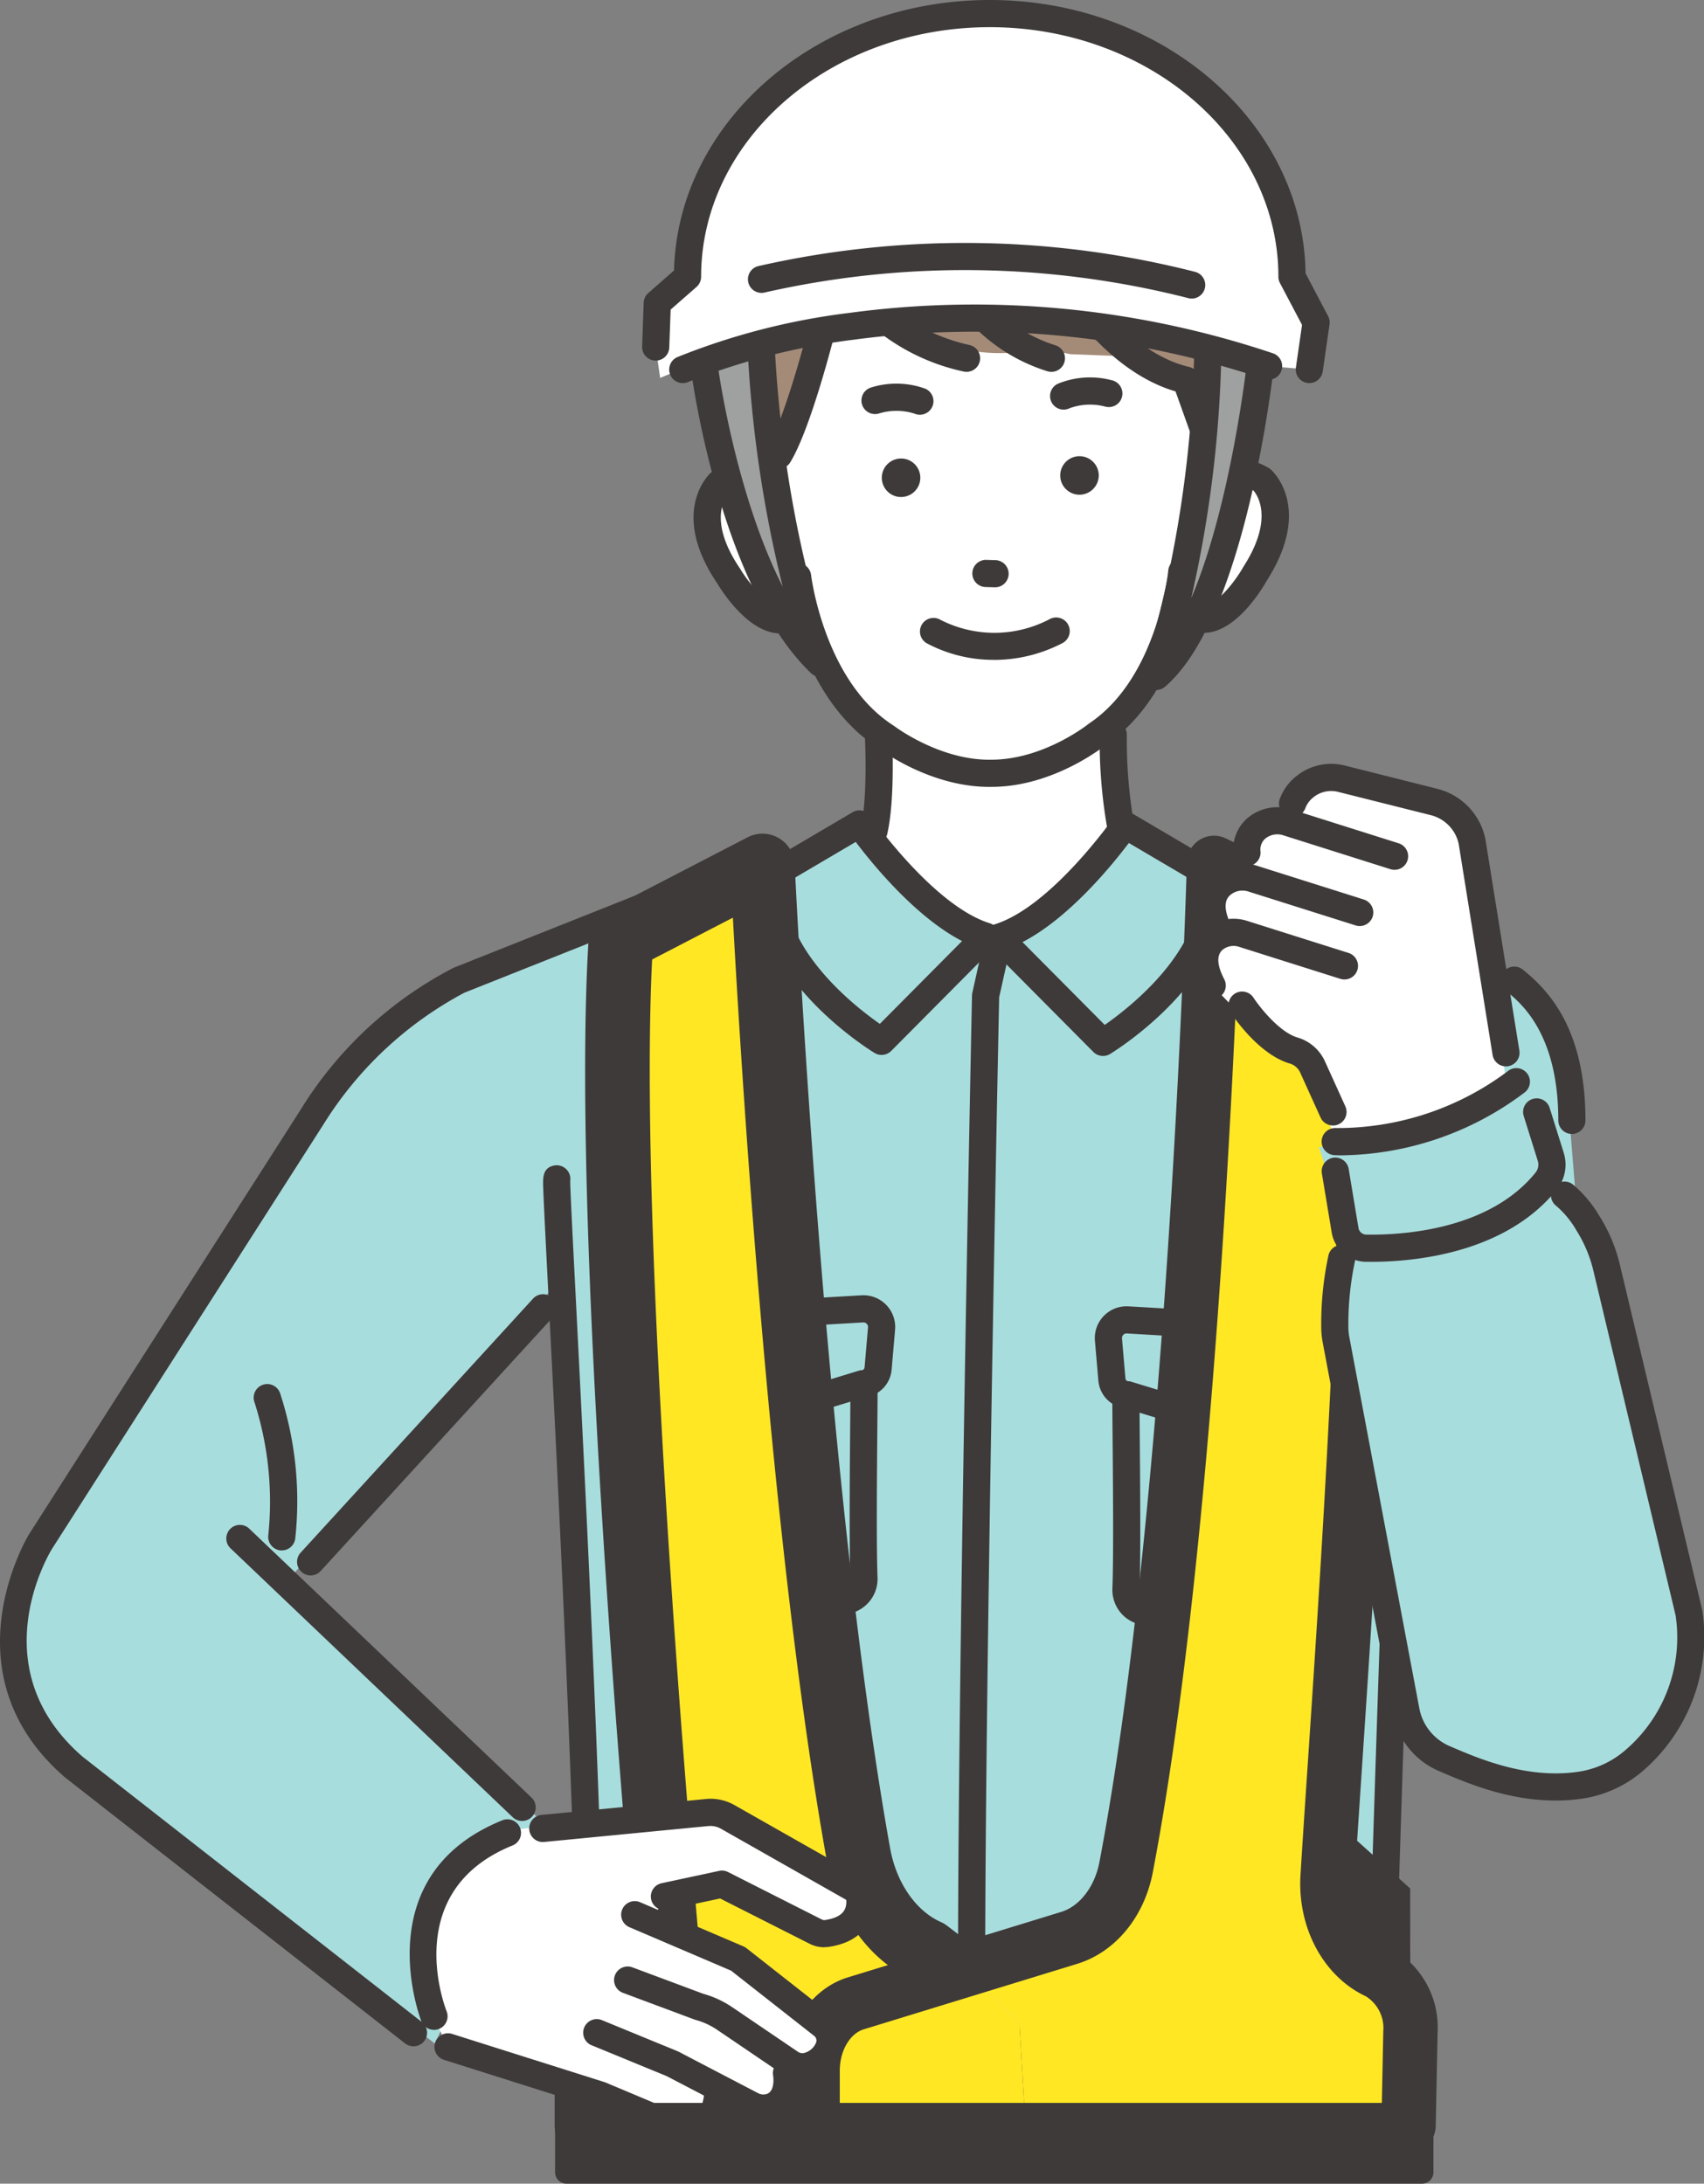 <svg id="sec-06-illust-02" xmlns="http://www.w3.org/2000/svg" xmlns:xlink="http://www.w3.org/1999/xlink" width="173.856" height="222.85" viewBox="0 0 173.856 222.85">
  <rect x="0" y="0" width="173.856" height="222.85" fill="#808080" stroke="none"/>
  <defs>
    <clipPath id="clip-path">
      <rect id="長方形_106" data-name="長方形 106" width="173.856" height="222.85" fill="none"/>
    </clipPath>
  </defs>
  <g id="グループ_46" data-name="グループ 46" clip-path="url(#clip-path)">
    <path id="パス_1188" data-name="パス 1188" d="M61.672,283.606,31.5,316.869,56.958,341.5,46.3,364.389,5.972,333.148s-6.107-10.677-.542-19.979l33.978-50.024,8.735-7.276,18.039-6.928Z" transform="translate(-1.934 -155.841)" fill="#a8dddd"/>
    <path id="パス_1189" data-name="パス 1189" d="M241.012,276.333l-10.954-21.55L199.59,293.536l-27.2-34.036-17.25,11.209L157.079,369h81.1Z" transform="translate(-97.121 -159.497)" fill="#a8dddd"/>
    <path id="パス_1190" data-name="パス 1190" d="M235.558,193.377a132.638,132.638,0,0,1-2.443,14.14l1.827,18.316,12.883,27.746,10.467-16.13,2.139-24.495.034-5.425s-2.637-13.53-1.445-19.786l-13.948,3.635Z" transform="translate(-145.933 -117.53)" fill="#fff"/>
    <path id="パス_1191" data-name="パス 1191" d="M212.048,229.636l8.384-4.794s6.409,11.66,14.2,11.569l11.243-9.276,6.314,5.979-4.565,36.313L231.643,280.1l-17.522-29.523Z" transform="translate(-132.745 -140.754)" fill="#a8dddd"/>
    <path id="パス_1192" data-name="パス 1192" d="M288.441,225.316l26.111,11.02-3.586,19.63L278.131,271.3Z" transform="translate(-174.114 -141.051)" fill="#a8dddd"/>
    <path id="パス_1193" data-name="パス 1193" d="M191.4,226.766l-10.028,4.444-16.992,7.531,3.586,19.63,37.979,12.809Z" transform="translate(-102.905 -141.959)" fill="#a8dddd"/>
    <path id="パス_1194" data-name="パス 1194" d="M232.906,38.122s-22.867-10.26-34.3,9.981l-1.963,8.118s-1.347,12.99,5.835,15.355l24.912-7.059Z" transform="translate(-123.04 -22.237)" fill="#fff"/>
    <path id="パス_1195" data-name="パス 1195" d="M249.863,95.172a4.775,4.775,0,0,0-6.161-1.077l-.156-16.609-10.187-5.415-11.679.151-1.6.021-11.679.151-10.044,5.676.285,17.358s-3.34-3.209-5.87.076c0,0-3.3,7.206,6.4,13.729,0,0,2.626-.66,3.255-1.8,0,0,4.857,17.606,19.121,16.647,14.284.59,18.892-16.845,18.892-16.845.659,1.128,3.1,1.43,3.1,1.43,10.392-6.71,6.326-13.487,6.326-13.487" transform="translate(-120.341 -45.118)" fill="#fff"/>
    <path id="パス_1196" data-name="パス 1196" d="M201.046,70.192s-10.532-20.882,8.48-32.215c0,0,12.227-6.936,25.053.82,0,0,19.294.594,17.218,19.89L248.3,71.517Z" transform="translate(-124.036 -21.988)" fill="#fff"/>
    <path id="パス_1197" data-name="パス 1197" d="M233.017,39.568c-23.916-9-41.106,15.515-35.912,29.142l1.789,3.444,1.6.741,1.337-2.857,6.579-17.265s9.96,9.05,20.517,6.3l3.1.63,6.229.245,5.318,2.833,3.371,9.285,2.028-.276.5-3.383c5.113-26.9-13.74-27.942-13.74-27.942Z" transform="translate(-122.809 -23.557)" fill="#a48b78"/>
    <path id="パス_1198" data-name="パス 1198" d="M234.846,175.639c-5.864,0-10.746-3.518-11.331-3.956-8.139-5.247-9.564-16.853-9.62-17.345a1.386,1.386,0,0,1,2.754-.318c.013.107,1.347,10.841,8.407,15.358.034.021.067.045.1.069s4.68,3.542,9.95,3.417c5.327-.03,9.833-3.637,9.878-3.673s.063-.049.1-.072c6.94-4.7,8-15.462,8.008-15.571a1.386,1.386,0,0,1,2.761.248c-.044.493-1.169,12.131-9.169,17.587-.583.46-5.524,4.218-11.538,4.252-.1,0-.2,0-.294,0" transform="translate(-133.896 -95.334)" fill="#3e3a39"/>
    <path id="パス_1199" data-name="パス 1199" d="M287.857,106.308a1.386,1.386,0,0,1-.607-2.633,8.645,8.645,0,0,1,5.486-.371,1.386,1.386,0,1,1-.622,2.7,6.076,6.076,0,0,0-3.652.163,1.378,1.378,0,0,1-.6.14" transform="translate(-179.334 -64.506)" fill="#3e3a39"/>
    <path id="パス_1200" data-name="パス 1200" d="M240.974,107.888a1.379,1.379,0,0,1-.539-.11,6.073,6.073,0,0,0-3.667-.009,1.386,1.386,0,0,1-.739-2.672,8.656,8.656,0,0,1,5.5.133,1.387,1.387,0,0,1-.552,2.658" transform="translate(-147.121 -65.562)" fill="#3e3a39"/>
    <path id="パス_1201" data-name="パス 1201" d="M258.567,172.813a14.46,14.46,0,0,1-6.909-1.7,1.386,1.386,0,0,1,1.413-2.385,12.088,12.088,0,0,0,11.174-.088,1.386,1.386,0,0,1,1.26,2.47,15.132,15.132,0,0,1-6.939,1.708" transform="translate(-157.117 -105.473)" fill="#3e3a39"/>
    <path id="パス_1202" data-name="パス 1202" d="M291.237,128.417h0a1.965,1.965,0,1,1,1.939-1.99,1.971,1.971,0,0,1-1.939,1.99" transform="translate(-181.073 -77.93)" fill="#3e3a39"/>
    <path id="パス_1203" data-name="パス 1203" d="M242.561,129.046h0a1.965,1.965,0,1,1,1.939-1.99,1.971,1.971,0,0,1-1.939,1.99" transform="translate(-150.601 -78.324)" fill="#3e3a39"/>
    <path id="パス_1204" data-name="パス 1204" d="M267.565,155.577h-.042l-.912-.027a1.386,1.386,0,1,1,.083-2.771l.911.027a1.386,1.386,0,0,1-.041,2.772" transform="translate(-166.061 -95.641)" fill="#3e3a39"/>
    <path id="パス_1205" data-name="パス 1205" d="M210.093,101.611a1.386,1.386,0,0,1-1.179-2.113c1.569-2.55,3.616-9.938,4.273-12.57a1.386,1.386,0,0,1,2.689.671c-.1.4-2.489,9.917-4.6,13.351a1.386,1.386,0,0,1-1.182.66" transform="translate(-130.654 -53.761)" fill="#3e3a39"/>
    <path id="パス_1206" data-name="パス 1206" d="M196.282,113.051a1.385,1.385,0,0,1-1.157-.62,15.149,15.149,0,0,1-2.277-5.831,1.386,1.386,0,0,1,2.732-.473,12.4,12.4,0,0,0,1.855,4.772,1.386,1.386,0,0,1-1.154,2.152" transform="translate(-120.713 -65.717)" fill="#3e3a39"/>
    <path id="パス_1207" data-name="パス 1207" d="M322.4,142.977a4.02,4.02,0,0,1-3.331-1.945,1.386,1.386,0,1,1,2.262-1.6c.568.8.981.782,1.113.774,1.239-.064,3.113-2.4,3.99-3.953.013-.023.027-.046.041-.068,3.1-4.851,1.38-7.279,1-7.72-2.031-1.079-3.051.057-3.32.439a1.378,1.378,0,0,1-1.914.387,1.4,1.4,0,0,1-.389-1.929c.879-1.335,3.507-3.307,7.156-1.218a1.369,1.369,0,0,1,.224.16c.179.157,4.329,3.917-.4,11.341-.533.943-3.091,5.163-6.24,5.33-.062,0-.126.005-.192.005" transform="translate(-199.579 -78.396)" fill="#3e3a39"/>
    <path id="パス_1208" data-name="パス 1208" d="M236.118,209.379a1.387,1.387,0,0,1-1.352-1.7c.743-3.209.422-9.38.418-9.442a1.386,1.386,0,1,1,2.768-.149c.015.269.346,6.624-.486,10.217a1.386,1.386,0,0,1-1.349,1.074" transform="translate(-146.945 -123.185)" fill="#3e3a39"/>
    <path id="パス_1209" data-name="パス 1209" d="M302.128,208.837a1.386,1.386,0,0,1-1.349-1.074,52.161,52.161,0,0,1-.781-9.612,1.386,1.386,0,0,1,1.386-1.374h.012a1.386,1.386,0,0,1,1.374,1.4,50.483,50.483,0,0,0,.71,8.964,1.387,1.387,0,0,1-1.352,1.7" transform="translate(-187.802 -123.185)" fill="#3e3a39"/>
    <path id="パス_1210" data-name="パス 1210" d="M198.229,47.811a1.386,1.386,0,0,1-1.264-1.953,27.779,27.779,0,0,1,8.544-10.077c5.446-3.935,14.853-7.4,28.736-1.554a1.386,1.386,0,0,1-1.075,2.555c-10.148-4.271-18.876-3.874-25.945,1.18a25.417,25.417,0,0,0-7.731,9.033,1.389,1.389,0,0,1-1.265.816" transform="translate(-123.227 -19.476)" fill="#3e3a39"/>
    <path id="パス_1211" data-name="パス 1211" d="M198.045,143.532h-.1c-3.131-.085-5.778-4.2-6.331-5.121-4.882-7.237-.856-11.074-.683-11.234a1.4,1.4,0,0,1,.22-.165c3.571-2.165,6.232-.275,7.14,1.026a1.386,1.386,0,0,1-2.264,1.6c-.278-.372-1.313-1.457-3.287-.344-.376.451-2.012,2.865,1.191,7.595.016.022.03.045.043.068.907,1.515,2.82,3.772,4.046,3.8.138,0,.537.012,1.075-.79a1.386,1.386,0,1,1,2.3,1.545,3.974,3.974,0,0,1-3.355,2.017" transform="translate(-118.447 -78.894)" fill="#3e3a39"/>
    <path id="パス_1212" data-name="パス 1212" d="M240.736,82.956a1.385,1.385,0,0,1-.278-.028,21.361,21.361,0,0,1-13.222-8.92,1.386,1.386,0,0,1,2.362-1.451,18.875,18.875,0,0,0,11.413,7.655,1.386,1.386,0,0,1-.275,2.745" transform="translate(-142.125 -45.009)" fill="#3e3a39"/>
    <path id="パス_1213" data-name="パス 1213" d="M267.592,82.212a1.405,1.405,0,0,1-.391-.056,18.126,18.126,0,0,1-10.987-9.516,1.386,1.386,0,0,1,2.548-1.092,15.581,15.581,0,0,0,9.22,7.948,1.386,1.386,0,0,1-.39,2.717" transform="translate(-160.324 -44.264)" fill="#3e3a39"/>
    <path id="パス_1214" data-name="パス 1214" d="M304.91,94.719a1.386,1.386,0,0,1-1.305-.92l-2.085-5.829c-6.694-1.964-11.056-8.829-11.245-9.132a1.386,1.386,0,0,1,2.349-1.472c.042.067,4.282,6.713,10.268,8.1a1.388,1.388,0,0,1,.993.884l2.331,6.517a1.387,1.387,0,0,1-1.305,1.853" transform="translate(-181.584 -48.026)" fill="#3e3a39"/>
    <path id="パス_1215" data-name="パス 1215" d="M178.958,367.823l-9.985-2.725a2.508,2.508,0,0,1-2.361-2.137l-.439-2.891a1.386,1.386,0,0,1,2.741-.416l.4,2.665,9.6,2.619,12.556-3.83.168-.009a.313.313,0,0,0,.293-.284l.352-4.084a.465.465,0,0,0-.132-.369.456.456,0,0,0-.365-.141l-24.633,1.439a1.386,1.386,0,1,1-.162-2.768l24.633-1.439a3.243,3.243,0,0,1,3.421,3.517l-.352,4.084a3.1,3.1,0,0,1-2.711,2.8Z" transform="translate(-103.722 -221.263)" fill="#3e3a39"/>
    <path id="パス_1216" data-name="パス 1216" d="M198.564,407.47a1.387,1.387,0,0,1-1.353-1.094c-.768-3.553-.714-17.32-.711-17.9a1.386,1.386,0,0,1,1.386-1.38h.006a1.386,1.386,0,0,1,1.38,1.392c-.018,3.9.064,14.6.649,17.306a1.387,1.387,0,0,1-1.356,1.679" transform="translate(-123.01 -242.326)" fill="#3e3a39"/>
    <path id="パス_1217" data-name="パス 1217" d="M172.708,401.2a3.724,3.724,0,0,1-3.638-2.729c-1.62-6.132-1.274-16.7-1.258-17.148a1.386,1.386,0,1,1,2.77.1c0,.105-.348,10.608,1.168,16.343a.992.992,0,0,0,.971.665c3.7-.041,12.89-.23,18.314-1.088a.848.848,0,0,0,.758-.83c-.131-3.2-.064-11.01-.024-15.678.013-1.564.024-2.809.024-3.464a1.386,1.386,0,0,1,2.772,0c0,.66-.01,1.913-.024,3.488-.04,4.641-.107,12.409.021,15.54a3.617,3.617,0,0,1-3.1,3.682c-5.6.886-14.955,1.08-18.716,1.122h-.045" transform="translate(-105.027 -235.37)" fill="#3e3a39"/>
    <path id="パス_1218" data-name="パス 1218" d="M314.777,370.842l-13.025-3.973a3.1,3.1,0,0,1-2.711-2.8l-.352-4.083a3.243,3.243,0,0,1,3.421-3.517l24.633,1.439a1.386,1.386,0,1,1-.162,2.767l-24.633-1.439a.446.446,0,0,0-.365.141.467.467,0,0,0-.132.37l.352,4.083a.312.312,0,0,0,.293.283l.168.009.161.049,12.4,3.781,9.6-2.619.405-2.665a1.386,1.386,0,0,1,2.741.417l-.439,2.891a2.507,2.507,0,0,1-2.361,2.137Z" transform="translate(-186.976 -223.153)" fill="#3e3a39"/>
    <path id="パス_1219" data-name="パス 1219" d="M338.551,410.49a1.387,1.387,0,0,1-1.356-1.679c.585-2.705.667-13.41.649-17.306a1.386,1.386,0,0,1,1.38-1.392h.006a1.385,1.385,0,0,1,1.386,1.38c0,.585.057,14.351-.711,17.9a1.387,1.387,0,0,1-1.353,1.094" transform="translate(-211.069 -244.216)" fill="#3e3a39"/>
    <path id="パス_1220" data-name="パス 1220" d="M325.336,404.22h-.045c-3.761-.042-13.114-.236-18.715-1.122a3.617,3.617,0,0,1-3.1-3.681c.128-3.131.061-10.9.021-15.54-.013-1.576-.024-2.828-.024-3.489a1.386,1.386,0,0,1,2.772,0c0,.655.011,1.9.024,3.464.04,4.667.108,12.478-.024,15.678a.848.848,0,0,0,.758.829c5.421.858,14.613,1.046,18.313,1.088h.013a.971.971,0,0,0,.959-.665c1.517-5.74,1.171-16.237,1.168-16.343a1.386,1.386,0,1,1,2.77-.1c.016.447.363,11.016-1.258,17.148a3.724,3.724,0,0,1-3.638,2.729" transform="translate(-189.982 -237.261)" fill="#3e3a39"/>
    <path id="パス_1221" data-name="パス 1221" d="M337.467,111a1.4,1.4,0,0,1-.26-.024,1.386,1.386,0,0,1-1.1-1.62,50.871,50.871,0,0,0,.717-5.118,1.386,1.386,0,1,1,2.762.236,53.6,53.6,0,0,1-.755,5.4A1.387,1.387,0,0,1,337.467,111" transform="translate(-210.391 -64.461)" fill="#3e3a39"/>
    <path id="パス_1222" data-name="パス 1222" d="M192.948,95.278l5.893-1.484s1.368,26.37,5.644,32.609c0,0-9.27-3.262-11.537-31.125" transform="translate(-120.788 -58.716)" fill="#9fa0a0"/>
    <path id="パス_1223" data-name="パス 1223" d="M323.8,94.875l-5.364-1.08s-2.49,27.708-6.765,33.947c0,0,9.863-5,12.13-32.866" transform="translate(-195.111 -58.717)" fill="#9fa0a0"/>
    <path id="パス_1224" data-name="パス 1224" d="M201.718,125.778a1.386,1.386,0,0,1-.96-.385c-9.2-8.818-12.1-29.918-12.218-30.813a1.386,1.386,0,1,1,2.748-.366c.022.163,1.775,12.9,6.588,22.352a127.065,127.065,0,0,1-3.59-24.526,1.386,1.386,0,0,1,2.769-.14c.973,19.225,5.9,31.856,5.951,31.981a1.387,1.387,0,0,1-1.288,1.9" transform="translate(-118.021 -56.706)" fill="#3e3a39"/>
    <path id="パス_1225" data-name="パス 1225" d="M313.1,127.569a1.387,1.387,0,0,1-1.315-1.824,121.6,121.6,0,0,0,5.2-33.066,1.386,1.386,0,0,1,1.386-1.373h.013a1.386,1.386,0,0,1,1.373,1.4,122.652,122.652,0,0,1-3.084,25.5c4.1-9.635,5.693-24.119,5.713-24.309a1.386,1.386,0,0,1,2.757.3c-.113,1.056-2.862,25.95-11.143,33.045a1.384,1.384,0,0,1-.9.334" transform="translate(-195.135 -57.159)" fill="#3e3a39"/>
    <path id="パス_1226" data-name="パス 1226" d="M216.876,246.092a1.383,1.383,0,0,1-.719-.2c-.409-.248-10.029-6.176-11.675-14.569a1.386,1.386,0,1,1,2.72-.533c1.14,5.811,7.179,10.518,9.493,12.133l8.39-8.452c-4.728-2.438-9.125-7.832-10.85-10.116l-9.392,5.532a1.386,1.386,0,1,1-1.407-2.389l10.473-6.169a1.387,1.387,0,0,1,1.842.4c.063.091,6.415,9.148,12.177,10.931a1.386,1.386,0,0,1,.574,2.3l-10.642,10.72a1.386,1.386,0,0,1-.984.41" transform="translate(-126.927 -138.434)" fill="#3e3a39"/>
    <path id="パス_1227" data-name="パス 1227" d="M280.769,246.372a1.384,1.384,0,0,1-.984-.41l-10.642-10.72a1.386,1.386,0,0,1,.574-2.3c5.773-1.786,12.113-10.839,12.177-10.93a1.386,1.386,0,0,1,1.842-.4l10.473,6.169a1.386,1.386,0,1,1-1.407,2.389l-9.393-5.532c-1.725,2.284-6.122,7.679-10.85,10.116l8.39,8.451c2.313-1.614,8.353-6.32,9.493-12.132a1.386,1.386,0,1,1,2.72.533c-1.646,8.393-11.266,14.321-11.675,14.569a1.383,1.383,0,0,1-.719.2" transform="translate(-168.235 -138.61)" fill="#3e3a39"/>
    <path id="パス_1228" data-name="パス 1228" d="M245.576,40.033l.693-4.8-2.462-4.669c0-14.832-13.806-26.856-30.835-26.856S182.136,15.73,182.136,30.562l-3.087,2.7-.162,4.468.454,3.156s14.536-6.478,35.247-6.126c0,0,16.551-.43,26.829,4.926Z" transform="translate(-111.987 -2.32)" fill="#fff"/>
    <path id="パス_1229" data-name="パス 1229" d="M183.957,91.107a1.386,1.386,0,0,1-.571-2.65,69.566,69.566,0,0,1,17.52-4.512,95.749,95.749,0,0,1,43.253,4.115,1.386,1.386,0,0,1-.874,2.631A92.977,92.977,0,0,0,201.4,86.675a68.434,68.434,0,0,0-16.877,4.31,1.385,1.385,0,0,1-.567.122" transform="translate(-114.291 -52.008)" fill="#3e3a39"/>
    <path id="パス_1230" data-name="パス 1230" d="M249.243,71.954a1.391,1.391,0,0,1-.356-.046,92.263,92.263,0,0,0-43.271-.559,1.386,1.386,0,0,1-.62-2.7,95.086,95.086,0,0,1,44.6.581,1.386,1.386,0,0,1-.355,2.726" transform="translate(-127.657 -41.485)" fill="#3e3a39"/>
    <path id="パス_1231" data-name="パス 1231" d="M243.257,39.1a1.388,1.388,0,0,1-1.374-1.584l.628-4.357-2.252-4.27a1.384,1.384,0,0,1-.16-.646c0-14.044-13.211-25.47-29.449-25.47S181.2,14.2,181.2,28.242a1.386,1.386,0,0,1-.473,1.043l-2.636,2.309-.14,3.869a1.386,1.386,0,1,1-2.771-.1l.161-4.468a1.386,1.386,0,0,1,.472-.993l2.622-2.3C178.825,12.326,193.127,0,210.651,0c17.635,0,32.006,12.481,32.219,27.894l2.3,4.37a1.385,1.385,0,0,1,.146.844l-.693,4.8a1.386,1.386,0,0,1-1.37,1.189" transform="translate(-109.666)" fill="#3e3a39"/>
    <path id="パス_1232" data-name="パス 1232" d="M263.027,377.124a1.386,1.386,0,0,1-1.377-1.239c-1.016-9.47,1.056-108.937,1.144-113.166a1.417,1.417,0,0,1,.033-.272l.886-3.978a1.386,1.386,0,0,1,2.706.6l-.856,3.843c-.09,4.323-2.138,103.536-1.156,112.675a1.387,1.387,0,0,1-1.23,1.527c-.05,0-.1.008-.15.008" transform="translate(-163.622 -161.127)" fill="#3e3a39"/>
    <path id="パス_1233" data-name="パス 1233" d="M155.141,517.378l.017-14.916,8.342-7.682,30.579,15.845v15.053Z" transform="translate(-97.121 -309.74)" fill="#3e3a39"/>
    <path id="パス_1234" data-name="パス 1234" d="M373.98,409.982h-.025a1.387,1.387,0,0,1-1.362-1.41c.3-17.3,3.133-96.563,3.162-97.362a1.386,1.386,0,0,1,1.385-1.336h.05a1.386,1.386,0,0,1,1.336,1.435c-.028.8-2.857,80.038-3.16,97.311a1.386,1.386,0,0,1-1.386,1.362" transform="translate(-233.249 -193.986)" fill="#3e3a39"/>
    <path id="パス_1235" data-name="パス 1235" d="M318.006,517.378l-.017-14.916-8.543-7.682-31.315,15.845v15.053Z" transform="translate(-174.114 -309.74)" fill="#3e3a39"/>
    <path id="パス_1236" data-name="パス 1236" d="M185.218,363.268c0-3.236,1.813-6.059,4.4-6.854l11.247-.562-8.993-9.366c-5.4-9.86-11.639-103.734-11.639-103.734l-14.146,5.984c-3.463,11.7,4.3,102.175,4.3,102.175l-6.96,7.06.819,10.912h20.972Z" transform="translate(-102.308 -151.967)" fill="#ffe724"/>
    <path id="パス_1237" data-name="パス 1237" d="M269.6,364.312h39.093l.192-9.578a6.522,6.522,0,0,0-3.377-6.122c-3.275-1.531-5.337-5.479-5.074-9.72,1.287-20.772,5.226-71.224,3.6-96.136l-15.19-7.305s-1.694,64.319-8.97,102.491c-.674,3.536-2.907,6.327-5.811,7.219l-10.527,3.231,5.458,5.49Z" transform="translate(-164.979 -147.395)" fill="#ffe724"/>
    <path id="パス_1238" data-name="パス 1238" d="M221.693,547.748v5.615H243.4l-.6-10.431-5.457-5.49L226.1,540.894c-2.589.795-4.4,3.618-4.4,6.854" transform="translate(-138.783 -336.447)" fill="#ffe724"/>
    <path id="パス_1239" data-name="パス 1239" d="M154.61,362.62a3.292,3.292,0,0,1-3.292-3.292v-9.255A8.951,8.951,0,0,1,155,342.682l4.356-2.96c-1.064-11.984-6.35-73.854-4.561-101.672a3.292,3.292,0,0,1,1.771-2.712l14.444-7.481a3.292,3.292,0,0,1,4.8,2.772c.029.62,2.932,62.422,9.734,100.4.627,3.5,2.613,6.388,5.182,7.533a3.31,3.31,0,0,1,.665.4l1.246.957a3.292,3.292,0,0,1-4.011,5.222l-.959-.737c-4.409-2.132-7.611-6.663-8.6-12.21-5.722-31.953-8.707-80.4-9.565-96.133l-8.24,4.268c-1.542,30.745,4.762,100.023,4.827,100.734a3.292,3.292,0,0,1-1.428,3.024l-5.958,4.048a2.416,2.416,0,0,0-.8,1.945v9.255a3.292,3.292,0,0,1-3.292,3.292" transform="translate(-94.727 -142.411)" fill="#3e3a39"/>
    <path id="パス_1240" data-name="パス 1240" d="M277.858,362.445H277.8a2.772,2.772,0,0,1-2.716-2.827l.192-9.578a3.816,3.816,0,0,0-1.78-3.556c-4.322-2.021-7-7-6.666-12.4q.286-4.626.721-11.021c1.551-23.239,4.121-61.742,2.976-83.152l-9.885-4.754c-.531,15.048-2.729,66.4-8.88,98.666-.871,4.573-3.83,8.156-7.721,9.35l-21.774,6.683c-1.416.435-2.443,2.2-2.443,4.2v3.966a2.772,2.772,0,0,1-5.545,0v-3.966c0-4.446,2.616-8.354,6.362-9.5l21.773-6.684c1.892-.58,3.423-2.578,3.9-5.087,7.151-37.517,8.9-101.4,8.922-102.044a2.772,2.772,0,0,1,3.973-2.425l15.19,7.305a2.772,2.772,0,0,1,1.565,2.318c1.4,21.4-1.281,61.524-2.882,85.494-.283,4.251-.529,7.923-.719,10.994-.191,3.1,1.24,5.989,3.481,7.038a9.214,9.214,0,0,1,4.974,8.689l-.192,9.578a2.773,2.773,0,0,1-2.77,2.717" transform="translate(-134.142 -142.756)" fill="#3e3a39"/>
    <path id="パス_1241" data-name="パス 1241" d="M124.7,495.449l19.03-2.248,15.69,8.621s1.408,4.811-4.219,4.055l-7.858-4.841-7.572,1.259-1.286,2.6,9.8,3.829,8.38,7.732s1.436,3.39-3.355,3.214c0,0,.427,7.139-8.114,2.891,0,0-.013,6.522-6.463,3.13l-5.868-3.23-14.848-4.251s-5.725-9.105-1.46-17.174l3.592-4.323Z" transform="translate(-71.977 -308.751)" fill="#fff"/>
    <path id="パス_1242" data-name="パス 1242" d="M42.181,358.488a1.378,1.378,0,0,1-.853-.294L6.637,331.05c-12.282-10.613-3.773-24.655-3.685-24.8L30.676,262.9a39.74,39.74,0,0,1,15.6-14.476l.053-.022,23.213-9.235a1.386,1.386,0,0,1,1.025,2.576l-23.179,9.221a37.79,37.79,0,0,0-14.375,13.426L5.3,307.734c-.293.476-7.307,12.152,3.128,21.2l34.612,27.079a1.386,1.386,0,0,1-.855,2.478" transform="translate(0 -149.658)" fill="#3e3a39"/>
    <path id="パス_1243" data-name="パス 1243" d="M82.421,381.891A1.386,1.386,0,0,1,81.4,379.57l23.7-25.911a1.386,1.386,0,1,1,2.045,1.871l-23.7,25.911a1.381,1.381,0,0,1-1.023.45" transform="translate(-50.729 -221.114)" fill="#3e3a39"/>
    <path id="パス_1244" data-name="パス 1244" d="M91.958,446.367a1.381,1.381,0,0,1-.956-.383L62.23,418.563a1.386,1.386,0,1,1,1.912-2.006l28.773,27.421a1.386,1.386,0,0,1-.957,2.389" transform="translate(-38.688 -260.531)" fill="#3e3a39"/>
    <path id="パス_1245" data-name="パス 1245" d="M72.081,394.656a1.513,1.513,0,0,1-.169-.01A1.387,1.387,0,0,1,70.7,393.1a33.219,33.219,0,0,0-1.411-13.573,1.386,1.386,0,0,1,2.607-.942,35.477,35.477,0,0,1,1.556,14.85,1.387,1.387,0,0,1-1.374,1.219" transform="translate(-43.327 -236.429)" fill="#3e3a39"/>
    <path id="パス_1246" data-name="パス 1246" d="M114.246,517.947a1.384,1.384,0,0,1-1.286-.87c-.059-.148-5.745-14.828,8.242-20.509a1.386,1.386,0,1,1,1.043,2.568c-11.416,4.638-6.907,16.414-6.71,16.914a1.387,1.387,0,0,1-1.288,1.9" transform="translate(-69.968 -310.795)" fill="#3e3a39"/>
    <path id="パス_1247" data-name="パス 1247" d="M174.5,506.01a3.326,3.326,0,0,1-1.5-.362l-9.128-4.62-5.388,1.156a1.386,1.386,0,0,1-.582-2.711l5.867-1.26a1.391,1.391,0,0,1,.917.119l9.563,4.841a.549.549,0,0,0,.324.058c1.988-.3,2.207-1.22,2.177-1.993a.122.122,0,0,0-.064-.1l-12.735-7.23a2.143,2.143,0,0,0-1.316-.263l-.038,0-16.668,1.616a1.386,1.386,0,1,1-.267-2.759l16.651-1.614a4.936,4.936,0,0,1,3.007.6l12.735,7.23a2.878,2.878,0,0,1,1.465,2.4c.039.972-.175,4.2-4.538,4.845a3.249,3.249,0,0,1-.481.036" transform="translate(-90.402 -307.284)" fill="#3e3a39"/>
    <path id="パス_1248" data-name="パス 1248" d="M186.745,537.065a3.615,3.615,0,0,1-2.022-.622l-6.7-4.547a7.291,7.291,0,0,0-2.185-1c-.041-.011-.081-.024-.121-.039l-7.291-2.723a1.386,1.386,0,1,1,.97-2.6l7.233,2.7a10.047,10.047,0,0,1,2.951,1.367l6.7,4.547a.787.787,0,0,0,.675.113,1.791,1.791,0,0,0,1.172-1.033.593.593,0,0,0-.188-.7l-8.474-6.655-10.377-4.437a1.386,1.386,0,1,1,1.09-2.549l10.545,4.509a1.393,1.393,0,0,1,.311.184l8.617,6.768a3.367,3.367,0,0,1,1.018,3.986,4.562,4.562,0,0,1-2.852,2.563,3.44,3.44,0,0,1-1.072.169" transform="translate(-104.871 -324.76)" fill="#3e3a39"/>
    <path id="パス_1249" data-name="パス 1249" d="M177.511,561.446a4.063,4.063,0,0,1-1.877-.47l-8.017-4.182-7.658-3.148a1.386,1.386,0,0,1,1.054-2.564l7.716,3.172c.038.016.077.034.114.053l8.072,4.211a1.159,1.159,0,0,0,.966.082c.841-.359.6-1.855.6-1.87a1.386,1.386,0,0,1,2.725-.508c.255,1.367.07,3.943-2.238,4.928a3.711,3.711,0,0,1-1.459.3" transform="translate(-99.599 -344.921)" fill="#3e3a39"/>
    <path id="パス_1250" data-name="パス 1250" d="M144.758,566.1a6.577,6.577,0,0,1-2.348-.524l-.037-.015-7.381-3.1-15.5-4.905a1.386,1.386,0,1,1,.837-2.643l15.558,4.924c.041.012.08.027.119.043L143.427,563c1.646.632,1.84.264,2.135-.292a4.287,4.287,0,0,0,.47-1.6,1.386,1.386,0,1,1,2.77.091,6.937,6.937,0,0,1-.791,2.8,3.515,3.515,0,0,1-3.253,2.1" transform="translate(-74.199 -347.346)" fill="#3e3a39"/>
    <path id="パス_1251" data-name="パス 1251" d="M152.489,385.395a1.386,1.386,0,0,1-1.385-1.337c-.691-19.364-1.744-40.01-2.373-52.347-.192-3.771-.349-6.839-.449-8.966-.05-1.07-.087-1.9-.107-2.47-.036-1-.072-2.038,1.108-2.272a1.4,1.4,0,0,1,1.581.9,1.375,1.375,0,0,1,.064.672c.006.9.257,5.829.571,11.99.629,12.344,1.683,33,2.375,52.389a1.386,1.386,0,0,1-1.336,1.435h-.05" transform="translate(-92.752 -199.059)" fill="#3e3a39"/>
    <path id="パス_1252" data-name="パス 1252" d="M384.619,259.6s7.718,4.528,9.924,9.547l.884,6.077,2.02,25.256-21.4-.506Z" transform="translate(-235.412 -162.512)" fill="#a8dddd"/>
    <path id="パス_1253" data-name="パス 1253" d="M416.666,280.843a1.386,1.386,0,0,1-1.386-1.386c0-8.944-3.895-12.057-5.361-13.228a1.386,1.386,0,0,1,1.73-2.166c2.749,2.2,6.4,6.182,6.4,15.394a1.386,1.386,0,0,1-1.386,1.386" transform="translate(-256.289 -165.118)" fill="#3e3a39"/>
    <path id="パス_1254" data-name="パス 1254" d="M359.434,243.067l-4.278-27.9-14.095-2.925a4.179,4.179,0,0,0-3.76,4.359s-4.481-.135-4.31,5.8c0,0-4.254-.449-2.475,5.453a4,4,0,0,0-1.062,5.584l3.559,3.657,6.675,4.633,2.322,7.636s13.2,2.407,17.424-6.3" transform="translate(-205.779 -132.869)" fill="#fff"/>
    <path id="パス_1255" data-name="パス 1255" d="M381.149,294.2c-8.767,6.694-21.312,7.022-21.312,7.022l2.658,8.492a2.2,2.2,0,0,0,2.134,1.839c3.947.064,13.266-.51,18.377-6.846a2.683,2.683,0,0,0,.47-2.486Z" transform="translate(-225.263 -184.173)" fill="#a8dddd"/>
    <path id="パス_1256" data-name="パス 1256" d="M386.2,322.013a27.458,27.458,0,0,1,3.682,4.4,15.065,15.065,0,0,1,1.919,4.592l8.391,35.194a16.6,16.6,0,0,1-5.572,15.024,10.835,10.835,0,0,1-5.58,2.549c-5.685.81-10.782-1.42-13.829-2.727a6.651,6.651,0,0,1-3.9-4.888L364.2,338.418a8.008,8.008,0,0,1-.138-1.092c-.17-3.508.036-8.357.036-8.357l14.288-2.1Z" transform="translate(-227.863 -201.585)" fill="#a8dddd"/>
    <path id="パス_1257" data-name="パス 1257" d="M362.665,300.433c-.464,0-.746-.016-.809-.02a1.386,1.386,0,0,1,.176-2.767,28.938,28.938,0,0,0,17.505-5.792,1.386,1.386,0,1,1,1.682,2.2,31.566,31.566,0,0,1-18.554,6.376" transform="translate(-225.715 -182.526)" fill="#3e3a39"/>
    <path id="パス_1258" data-name="パス 1258" d="M365.6,316.392c-.189,0-.368,0-.537,0a3.586,3.586,0,0,1-3.48-3l-1-6.022a1.386,1.386,0,1,1,2.735-.455l1,6.022a.814.814,0,0,0,.79.68c3.6.062,12.525-.441,17.276-6.33a1.294,1.294,0,0,0,.226-1.2l-1.433-4.574a1.386,1.386,0,1,1,2.646-.829l1.434,4.575a4.061,4.061,0,0,1-.714,3.77c-5.285,6.551-14.632,7.366-18.941,7.366" transform="translate(-225.715 -187.622)" fill="#3e3a39"/>
    <path id="パス_1259" data-name="パス 1259" d="M384.318,385.611c-4.882,0-9.1-1.812-11.785-2.965l-.114-.049a8.023,8.023,0,0,1-4.715-5.9l-7.116-37.743a9.423,9.423,0,0,1-.16-1.281,33.075,33.075,0,0,1,.742-7.754,1.386,1.386,0,0,1,2.7.613,30.788,30.788,0,0,0-.676,7.007,6.582,6.582,0,0,0,.116.9l7.116,37.742a5.255,5.255,0,0,0,3.084,3.871l.115.049c2.9,1.244,7.742,3.326,12.972,2.58a9.414,9.414,0,0,0,4.865-2.222,15.143,15.143,0,0,0,5.115-13.738l-8.373-35.113a13.64,13.64,0,0,0-1.741-4.17,9.607,9.607,0,0,0-2.042-2.493,1.386,1.386,0,1,1,1.678-2.206,12.447,12.447,0,0,1,2.7,3.212,16.409,16.409,0,0,1,2.1,5.014l8.411,35.273.009.081a18.054,18.054,0,0,1-6.039,16.231,12.181,12.181,0,0,1-6.294,2.876,18.9,18.9,0,0,1-2.673.187" transform="translate(-225.618 -201.861)" fill="#3e3a39"/>
    <path id="パス_1260" data-name="パス 1260" d="M372.081,239.32a1.386,1.386,0,0,1-1.366-1.166l-3.461-21.545a3.871,3.871,0,0,0-2.825-2.923l-9.448-2.373a2.886,2.886,0,0,0-2.6.587,2.54,2.54,0,0,0-.764,1.051,1.386,1.386,0,1,1-2.617-.917,5.266,5.266,0,0,1,1.562-2.226,5.658,5.658,0,0,1,5.1-1.184L365.1,211a6.657,6.657,0,0,1,4.871,5.078l.012.061,3.465,21.577A1.386,1.386,0,0,1,372.3,239.3a1.4,1.4,0,0,1-.222.018" transform="translate(-218.428 -130.492)" fill="#3e3a39"/>
    <path id="パス_1261" data-name="パス 1261" d="M352.9,226.666a1.389,1.389,0,0,1-.418-.065l-10.892-3.444a1.939,1.939,0,0,0-1.9.346,1.473,1.473,0,0,0-.461,1.3,1.386,1.386,0,0,1-2.765.2,4.23,4.23,0,0,1,1.344-3.534,4.714,4.714,0,0,1,4.62-.954l10.892,3.444a1.386,1.386,0,0,1-.417,2.708" transform="translate(-210.62 -137.899)" fill="#3e3a39"/>
    <path id="パス_1262" data-name="パス 1262" d="M328.663,243.016a1.387,1.387,0,0,1-1.307-.924c-1.018-2.877.166-4.541.963-5.276a4.709,4.709,0,0,1,4.619-.954l10.892,3.444a1.386,1.386,0,1,1-.836,2.643L332.1,238.505a1.936,1.936,0,0,0-1.9.346c-.217.2-.792.731-.231,2.315a1.387,1.387,0,0,1-1.307,1.849" transform="translate(-204.683 -147.507)" fill="#3e3a39"/>
    <path id="パス_1263" data-name="パス 1263" d="M327.1,258.918a1.386,1.386,0,0,1-1.232-.748c-1.815-3.5-.536-5.452.389-6.306a4.533,4.533,0,0,1,4.444-.918l10.307,3.259a1.386,1.386,0,0,1-.835,2.644l-10.307-3.259a1.781,1.781,0,0,0-1.727.311c-.611.565-.547,1.571.191,2.993a1.387,1.387,0,0,1-1.229,2.025" transform="translate(-203.421 -156.955)" fill="#3e3a39"/>
    <path id="パス_1264" data-name="パス 1264" d="M345.806,284.24a1.387,1.387,0,0,1-1.263-.814l-2.089-4.607a1.685,1.685,0,0,0-1.065-.907c-3.158-.938-5.731-4.766-6.014-5.2A1.386,1.386,0,0,1,337.7,271.2c.619.943,2.628,3.507,4.481,4.058a4.454,4.454,0,0,1,2.8,2.419l2.089,4.608a1.387,1.387,0,0,1-1.262,1.959" transform="translate(-209.808 -169.38)" fill="#3e3a39"/>
    <path id="パス_1265" data-name="パス 1265" d="M239.893,582.087H152.6a1.164,1.164,0,0,1-1.164-1.164v-5.912a1.164,1.164,0,0,1,1.164-1.164h87.291a1.164,1.164,0,0,1,1.164,1.164v5.912a1.164,1.164,0,0,1-1.164,1.164" transform="translate(-94.802 -359.237)" fill="#3e3a39"/>
  </g>
</svg>
